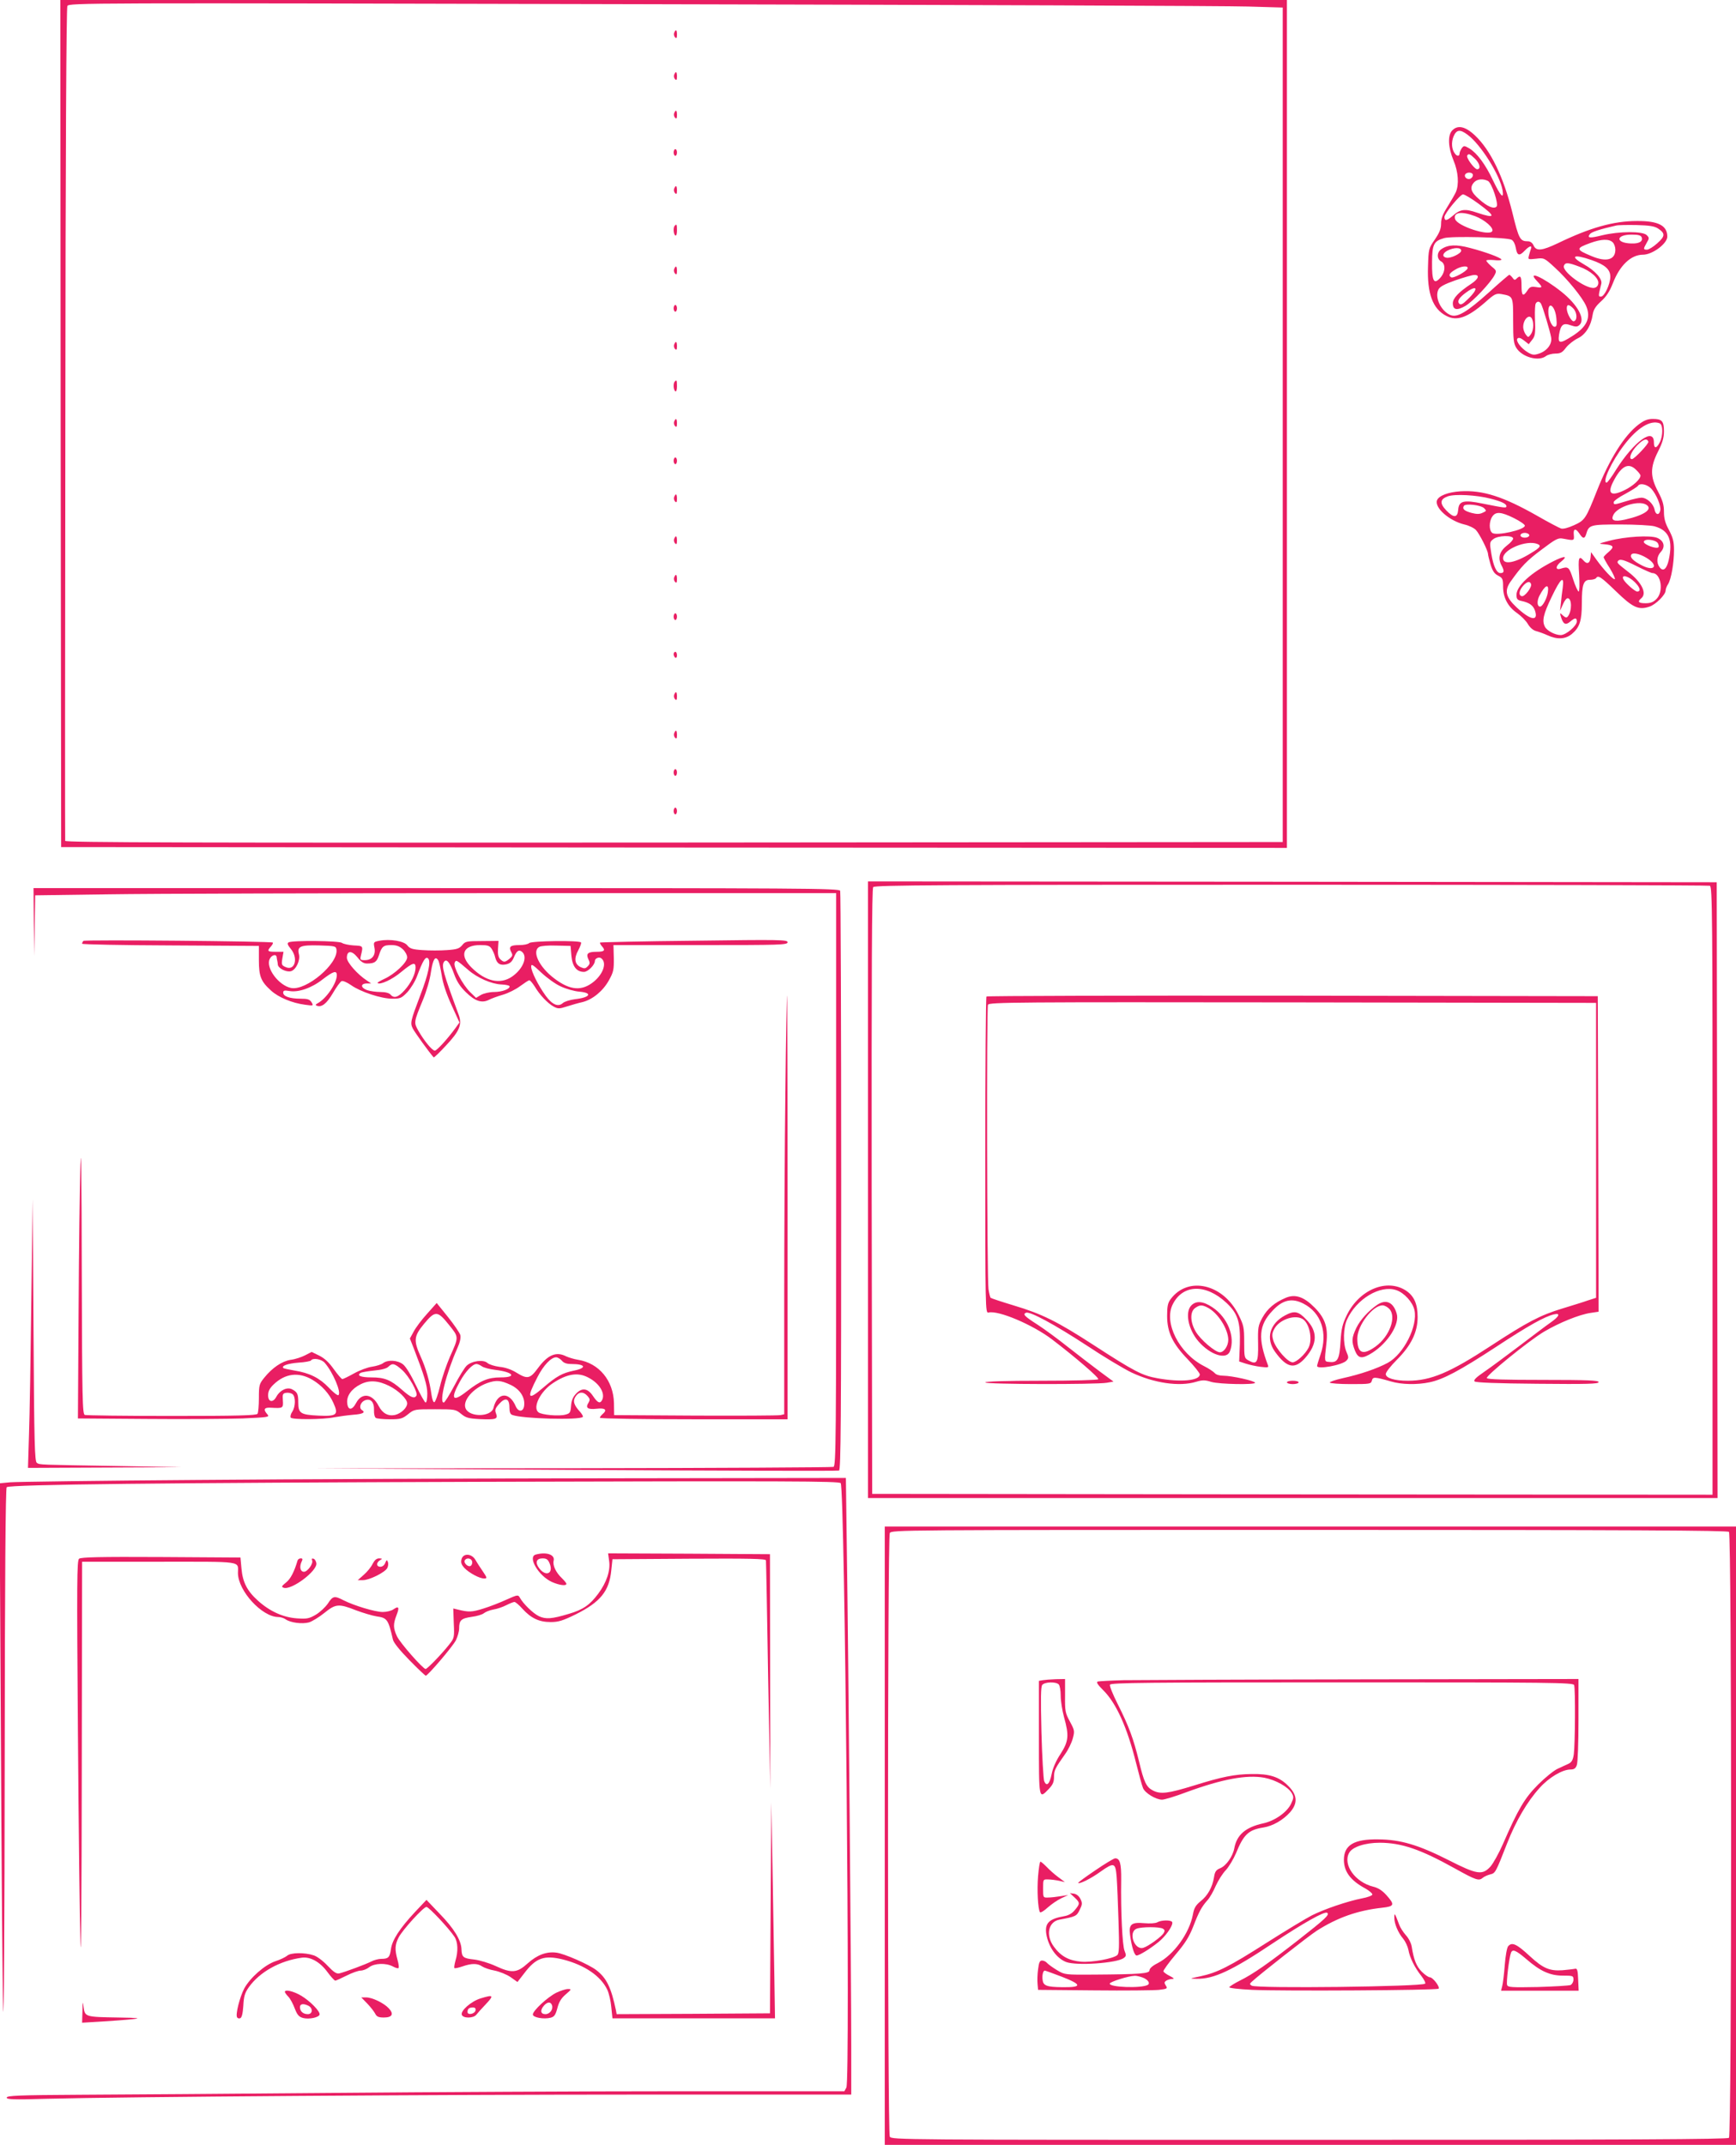 <?xml version="1.0" standalone="no"?>
<!DOCTYPE svg PUBLIC "-//W3C//DTD SVG 20010904//EN"
 "http://www.w3.org/TR/2001/REC-SVG-20010904/DTD/svg10.dtd">
<svg version="1.0" xmlns="http://www.w3.org/2000/svg"
 width="1036pt" height="1280pt" viewBox="0 0 1036 1280"
 preserveAspectRatio="xMidYMid meet">
<g transform="translate(0,1280) scale(0.1,-0.1)"
fill="#e91e63" stroke="none">
<path d="M362 10273 l3 -2528 3658 -3 3657 -2 0 2530 0 2530 -3660 0 -3660 0
2 -2527z m7088 2488 l205 -6 0 -2490 0 -2490 -3632 -3 c-2903 -2 -3633 0
-3634 10 -1 7 -1 1127 1 2488 1 1632 6 2481 12 2494 10 19 76 19 3427 11 1879
-4 3508 -10 3621 -14z"/>
<path d="M4023 12604 c-3 -8 -1 -20 6 -27 8 -8 11 -4 11 16 0 30 -7 35 -17 11z"/>
<path d="M4023 12354 c-3 -8 -1 -20 6 -27 8 -8 11 -4 11 16 0 30 -7 35 -17 11z"/>
<path d="M4023 12124 c-3 -8 -1 -20 6 -27 8 -8 11 -4 11 16 0 30 -7 35 -17 11z"/>
<path d="M4020 11890 c0 -11 5 -20 10 -20 6 0 10 9 10 20 0 11 -4 20 -10 20
-5 0 -10 -9 -10 -20z"/>
<path d="M4023 11674 c-3 -8 -1 -20 6 -27 8 -8 11 -4 11 16 0 30 -7 35 -17 11z"/>
<path d="M4027 11453 c-11 -10 -8 -51 3 -58 6 -4 10 8 10 29 0 37 -2 41 -13
29z"/>
<path d="M4023 11194 c-3 -8 -1 -20 6 -27 8 -8 11 -4 11 16 0 30 -7 35 -17 11z"/>
<path d="M4020 10960 c0 -11 5 -20 10 -20 6 0 10 9 10 20 0 11 -4 20 -10 20
-5 0 -10 -9 -10 -20z"/>
<path d="M4023 10744 c-3 -8 -1 -20 6 -27 8 -8 11 -4 11 16 0 30 -7 35 -17 11z"/>
<path d="M4027 10523 c-11 -10 -8 -51 3 -58 6 -4 10 8 10 29 0 37 -2 41 -13
29z"/>
<path d="M4023 10284 c-3 -8 -1 -20 6 -27 8 -8 11 -4 11 16 0 30 -7 35 -17 11z"/>
<path d="M4020 10050 c0 -11 5 -20 10 -20 6 0 10 9 10 20 0 11 -4 20 -10 20
-5 0 -10 -9 -10 -20z"/>
<path d="M4023 9834 c-3 -8 -1 -20 6 -27 8 -8 11 -4 11 16 0 30 -7 35 -17 11z"/>
<path d="M4023 9584 c-3 -8 -1 -20 6 -27 8 -8 11 -4 11 16 0 30 -7 35 -17 11z"/>
<path d="M4023 9354 c-3 -8 -1 -20 6 -27 8 -8 11 -4 11 16 0 30 -7 35 -17 11z"/>
<path d="M4020 9120 c0 -11 5 -20 10 -20 6 0 10 9 10 20 0 11 -4 20 -10 20 -5
0 -10 -9 -10 -20z"/>
<path d="M4020 8896 c0 -8 5 -18 10 -21 6 -3 10 3 10 14 0 12 -4 21 -10 21 -5
0 -10 -6 -10 -14z"/>
<path d="M4023 8654 c-3 -8 -1 -20 6 -27 8 -8 11 -4 11 16 0 30 -7 35 -17 11z"/>
<path d="M4023 8424 c-3 -8 -1 -20 6 -27 8 -8 11 -4 11 16 0 30 -7 35 -17 11z"/>
<path d="M4020 8190 c0 -11 5 -20 10 -20 6 0 10 9 10 20 0 11 -4 20 -10 20 -5
0 -10 -9 -10 -20z"/>
<path d="M4020 7960 c0 -11 5 -20 10 -20 6 0 10 9 10 20 0 11 -4 20 -10 20 -5
0 -10 -9 -10 -20z"/>
<path d="M8665 12020 c-26 -29 -23 -101 9 -177 29 -69 34 -144 14 -190 -7 -15
-30 -55 -50 -87 -28 -44 -38 -70 -38 -100 0 -31 -9 -54 -37 -95 -37 -53 -38
-57 -41 -161 -6 -161 28 -254 109 -295 63 -33 126 -11 231 80 57 51 66 55 98
50 71 -13 70 -12 70 -158 0 -112 3 -137 19 -163 34 -55 132 -83 177 -49 10 8
36 15 56 15 30 0 42 6 64 36 15 19 47 44 70 55 46 22 79 74 89 143 5 29 18 49
50 78 32 29 51 59 70 107 41 107 108 171 180 171 56 0 145 66 145 108 0 66
-54 94 -181 93 -141 0 -281 -40 -473 -133 -95 -45 -128 -48 -144 -13 -7 16
-20 25 -34 25 -47 0 -54 13 -93 173 -53 213 -130 371 -222 458 -59 56 -105 65
-138 29z m93 -24 c79 -58 194 -242 209 -332 9 -57 -12 -35 -57 59 -45 96 -96
164 -141 191 -31 18 -33 18 -46 1 -7 -11 -13 -25 -13 -32 0 -16 -15 -17 -27 0
-20 24 -23 67 -9 102 18 42 39 45 84 11z m44 -143 c30 -29 37 -63 13 -63 -16
0 -67 69 -59 82 8 13 16 10 46 -19z m-12 -98 c0 -9 -7 -18 -16 -22 -18 -7 -39
11 -30 26 11 17 46 13 46 -4z m90 -35 c23 -13 65 -139 51 -153 -16 -16 -55 0
-104 44 -50 43 -58 70 -30 101 18 20 54 23 83 8z m-56 -136 c105 -77 103 -91
-10 -53 -73 25 -100 21 -147 -21 -33 -28 -47 -30 -47 -5 0 21 94 135 111 135
9 0 51 -25 93 -56z m-21 -74 c58 -22 114 -71 102 -90 -19 -31 -208 31 -221 72
-13 41 37 49 119 18z m1091 -73 c45 -30 44 -46 -4 -89 -23 -21 -51 -38 -61
-38 -23 0 -23 4 -2 41 16 27 16 30 0 46 -24 24 -165 23 -265 -1 -75 -19 -93
-17 -73 8 10 12 62 29 156 50 11 3 65 4 121 3 77 -2 107 -7 128 -20z m-97 -53
c9 -25 -15 -39 -63 -37 -95 3 -92 53 3 53 39 0 55 -4 60 -16z m-776 -15 c11
-6 21 -26 25 -49 8 -46 21 -50 54 -15 27 28 45 33 36 9 -3 -9 -9 -27 -12 -40
-6 -23 -5 -23 43 -18 47 6 49 5 111 -52 76 -69 167 -181 188 -231 29 -69 5
-123 -82 -178 -75 -48 -88 -47 -80 8 10 60 25 72 69 56 29 -10 39 -10 51 0 40
33 -7 121 -106 200 -111 88 -210 131 -145 63 35 -37 34 -42 -7 -35 -29 4 -37
1 -51 -21 -26 -39 -35 -32 -35 29 0 56 -6 65 -29 43 -10 -11 -15 -10 -25 5 -7
9 -16 17 -19 17 -3 0 -59 -48 -124 -107 -127 -114 -185 -149 -225 -134 -57 22
-98 105 -74 153 8 17 36 32 101 55 50 17 100 32 113 32 34 1 26 -23 -17 -52
-76 -50 -111 -87 -111 -117 0 -40 25 -45 76 -15 44 26 148 136 173 183 13 25
12 28 -18 52 -17 15 -31 30 -31 35 0 4 20 5 45 3 25 -3 45 -2 45 3 0 10 -96
46 -190 70 -79 21 -128 19 -167 -7 -29 -18 -30 -59 -3 -74 28 -15 26 -62 -4
-97 -39 -44 -51 -22 -50 92 1 107 10 126 72 144 45 13 376 5 403 -10z m603
-15 c9 -8 16 -28 16 -44 0 -61 -54 -76 -143 -38 -94 39 -94 46 -6 78 66 24
112 25 133 4z m-904 -50 c0 -17 -63 -47 -88 -42 -27 5 -24 26 5 42 38 20 83
21 83 0z m778 -56 c81 -28 112 -56 112 -100 -1 -45 -35 -118 -56 -118 -17 0
-16 3 2 76 8 29 -37 79 -103 116 -88 50 -64 64 45 26z m-74 -39 c69 -25 119
-70 114 -101 -2 -15 -11 -24 -25 -26 -50 -7 -193 98 -180 132 8 21 25 20 91
-5z m-666 -11 c-6 -18 -85 -61 -98 -53 -18 11 -11 25 23 45 36 23 81 27 75 8z
m43 -135 c-5 -10 -25 -34 -45 -52 -26 -26 -39 -32 -47 -24 -15 15 -2 37 41 68
41 30 65 34 51 8z m395 -75 c10 -16 55 -166 61 -203 6 -39 -25 -79 -72 -95
-30 -10 -40 -9 -67 7 -41 24 -75 70 -62 83 7 7 19 4 39 -12 l28 -22 18 23 c21
26 23 37 19 138 -1 39 1 76 5 82 8 14 22 14 31 -1z m92 -87 c4 -41 2 -51 -11
-51 -17 0 -37 49 -37 90 0 67 41 34 48 -39z m102 57 c22 -24 24 -69 3 -75 -14
-5 -43 47 -43 77 0 26 14 25 40 -2z m-246 -64 c11 -28 6 -70 -9 -90 -15 -19
-15 -19 -30 0 -8 11 -15 31 -15 44 0 49 40 84 54 46z"/>
<path d="M9778 10266 c-84 -64 -173 -205 -248 -395 -66 -167 -72 -176 -136
-205 -35 -16 -65 -24 -78 -20 -12 4 -75 37 -141 75 -204 116 -326 155 -460
147 -73 -5 -128 -26 -139 -53 -17 -44 72 -123 163 -145 27 -6 58 -21 69 -33
21 -22 72 -123 72 -143 0 -6 7 -34 15 -62 12 -39 23 -56 45 -67 27 -14 30 -20
30 -66 0 -66 29 -120 84 -158 24 -17 53 -46 64 -65 13 -22 32 -38 49 -42 15
-4 46 -15 68 -25 59 -27 107 -24 146 8 46 39 59 79 59 182 0 114 10 141 49
141 16 0 33 5 36 10 12 19 28 9 119 -79 101 -98 135 -113 200 -91 37 12 96 71
96 96 0 8 6 25 14 37 19 29 36 126 36 204 0 51 -6 74 -30 120 -23 42 -30 69
-30 109 0 42 -8 68 -35 120 -48 90 -48 145 0 240 26 51 35 82 35 120 0 61 -12
74 -66 74 -31 0 -52 -8 -86 -34z m126 8 c21 -8 21 -75 1 -114 -20 -39 -35 -38
-35 0 0 92 -118 6 -225 -162 -26 -43 -52 -78 -57 -78 -29 0 29 126 105 225 78
102 156 150 211 129z m-67 -110 c4 -11 -84 -104 -98 -104 -22 0 -6 43 30 81
37 38 60 46 68 23z m-72 -169 c14 -13 25 -28 25 -33 0 -22 -45 -63 -95 -87
-80 -39 -104 -22 -69 48 49 97 92 120 139 72z m90 -112 c29 -32 59 -102 53
-129 -6 -31 -28 -28 -34 5 -8 36 -46 71 -79 71 -13 0 -52 -9 -87 -20 -75 -23
-78 -24 -78 -7 0 7 31 30 70 50 38 21 72 42 75 48 12 18 55 9 80 -18z m-959
-59 c66 -17 94 -31 94 -45 0 -12 -9 -11 -143 16 -113 23 -141 16 -145 -38 -4
-48 -27 -49 -71 -3 -40 42 -38 67 9 84 42 15 173 8 256 -14z m925 -34 c48 -26
-4 -64 -124 -91 -66 -14 -86 -5 -68 30 26 48 145 85 192 61z m-964 -23 c15
-15 14 -17 -9 -27 -18 -9 -35 -9 -66 -1 -44 12 -57 24 -46 42 10 16 102 5 121
-14z m178 -59 c36 -18 65 -38 65 -45 0 -25 -171 -63 -195 -43 -20 16 -19 69 1
98 21 30 52 28 129 -10z m839 -49 c86 -24 110 -82 85 -199 -12 -56 -34 -74
-55 -45 -20 27 -17 65 7 91 29 31 19 67 -21 84 -41 17 -191 8 -285 -17 -68
-18 -69 -18 -30 -21 55 -5 61 -15 26 -45 -17 -14 -31 -29 -31 -32 0 -4 16 -34
37 -66 20 -33 33 -62 30 -65 -7 -8 -67 56 -110 116 l-32 45 -3 -32 c-3 -35
-21 -43 -42 -18 -28 33 -33 15 -26 -85 3 -59 2 -100 -3 -100 -5 0 -20 33 -33
73 -24 74 -28 78 -75 63 -33 -10 -30 17 4 43 43 35 19 35 -48 1 -132 -67 -219
-146 -219 -200 0 -24 5 -31 28 -36 48 -10 71 -26 82 -57 23 -68 -27 -59 -110
19 -64 60 -73 99 -36 152 65 92 97 126 186 192 82 62 98 71 125 66 70 -13 70
-14 67 22 -4 38 11 42 34 7 20 -31 31 -32 40 -2 16 55 24 57 203 57 91 0 184
-5 205 -11z m-749 -49 c8 -13 -20 -24 -41 -16 -20 8 -9 26 16 26 10 0 22 -5
25 -10z m-95 -24 c0 -7 -15 -25 -34 -39 -48 -37 -59 -76 -36 -120 19 -35 17
-47 -6 -47 -23 0 -42 42 -54 115 -11 66 -10 71 11 87 27 23 119 25 119 4z
m864 -28 c5 -9 7 -20 3 -24 -12 -12 -87 16 -87 32 0 21 69 15 84 -8z m-720 -4
c26 -10 19 -21 -36 -54 -96 -60 -168 -73 -168 -31 0 52 139 110 204 85z m650
-82 c75 -44 53 -86 -24 -47 -53 27 -75 49 -65 65 9 14 48 6 89 -18z m-54 -52
c44 -22 85 -40 91 -40 52 0 69 -111 24 -155 -18 -18 -35 -25 -65 -25 -42 0
-50 9 -25 30 35 29 2 96 -78 157 -64 50 -68 54 -62 64 11 16 34 10 115 -31z
m-13 -95 c31 -31 37 -55 13 -55 -13 0 -69 49 -81 71 -18 34 29 23 68 -16z
m-431 -32 c-4 -27 -9 -68 -11 -93 l-5 -45 17 38 c8 20 21 37 28 37 26 0 27
-75 2 -108 -8 -10 -14 -9 -30 5 -19 18 -19 17 -12 -7 13 -45 28 -53 55 -30 29
25 40 25 40 1 0 -26 -65 -81 -96 -81 -33 0 -81 25 -94 49 -19 36 -10 75 40
179 54 113 76 131 66 55z m-189 21 c6 -18 -37 -75 -55 -72 -22 5 -17 36 11 66
21 22 38 25 44 6z m100 -50 c-6 -38 -32 -84 -46 -84 -18 0 -20 32 -5 63 35 68
60 78 51 21z"/>
<path d="M5180 5700 l0 -1840 2535 0 2535 0 -2 1838 -3 1837 -2532 3 -2533 2
0 -1840z m5024 1814 c15 -6 16 -175 16 -1820 l0 -1814 -2507 2 -2508 3 -3
1804 c-1 1325 1 1807 9 1817 10 12 417 14 2494 14 1366 0 2490 -3 2499 -6z"/>
<path d="M5887 6853 c-4 -3 -7 -430 -7 -949 0 -918 0 -942 19 -937 58 15 263
-72 379 -160 139 -106 282 -229 276 -238 -3 -5 -147 -9 -340 -9 -216 0 -334
-4 -334 -10 0 -12 661 -13 725 -2 l40 7 -80 59 c-44 33 -129 98 -190 146 -60
48 -142 108 -182 134 -80 51 -91 63 -70 72 24 9 170 -70 363 -196 99 -66 218
-137 265 -160 135 -64 287 -87 388 -56 37 11 52 11 90 -1 49 -14 261 -18 261
-5 0 11 -139 42 -189 42 -23 0 -44 6 -52 16 -7 8 -35 27 -63 41 -150 76 -243
261 -187 370 60 119 197 123 320 8 68 -64 84 -114 80 -248 l-4 -102 40 -13
c22 -7 62 -16 89 -19 42 -5 48 -4 43 9 -61 161 -55 240 27 326 60 65 116 78
185 42 106 -54 146 -175 101 -305 -11 -32 -20 -62 -20 -67 0 -22 150 5 175 32
14 15 14 21 0 53 -21 50 -19 143 4 193 56 122 197 207 293 175 48 -16 98 -71
109 -119 21 -95 -64 -263 -159 -315 -65 -35 -165 -69 -270 -92 -45 -10 -79
-22 -76 -26 3 -5 59 -9 126 -9 113 0 120 1 125 21 6 23 15 23 113 -5 63 -19
157 -21 232 -5 81 17 179 69 396 211 193 127 290 181 345 194 42 10 33 -12
-20 -49 -25 -17 -109 -81 -187 -140 -78 -59 -172 -129 -209 -154 -48 -33 -65
-49 -57 -57 7 -7 132 -12 375 -14 298 -3 365 -1 365 10 0 10 -63 13 -332 13
-226 0 -332 3 -335 11 -5 15 247 220 340 276 91 54 211 103 280 113 l47 7 -2
942 -3 941 -1821 3 c-1001 1 -1824 -1 -1827 -5z m3638 -918 l0 -880 -50 -16
c-27 -10 -97 -31 -155 -49 -128 -39 -205 -79 -422 -221 -246 -161 -359 -209
-496 -209 -80 0 -132 16 -132 40 0 11 29 48 65 84 86 86 125 165 125 256 0 78
-21 125 -68 157 -114 76 -279 8 -354 -144 -27 -56 -33 -81 -38 -158 -6 -105
-17 -128 -64 -123 -34 3 -33 -4 -20 115 10 91 -8 146 -70 209 -64 65 -116 83
-173 59 -66 -28 -109 -64 -139 -118 -26 -48 -28 -59 -26 -155 2 -114 -7 -129
-57 -101 -25 14 -26 18 -26 110 0 87 -3 100 -33 161 -91 186 -302 235 -406 95
-17 -23 -21 -43 -21 -100 0 -98 33 -166 125 -261 38 -40 70 -80 70 -88 0 -38
-115 -48 -253 -23 -90 16 -137 40 -382 199 -216 140 -307 185 -474 235 -73 22
-136 43 -139 46 -3 2 -9 26 -13 52 -9 56 -12 1674 -3 1697 6 15 172 16 1818
14 l1811 -3 0 -880z"/>
<path d="M7110 5010 c-40 -40 -19 -145 43 -216 71 -81 167 -111 187 -58 33 85
-13 201 -104 262 -55 37 -97 41 -126 12z m98 -14 c61 -32 121 -127 122 -191 0
-37 -25 -75 -50 -75 -28 0 -116 75 -144 123 -34 57 -35 119 -4 141 28 20 42
20 76 2z"/>
<path d="M8220 5014 c-53 -36 -103 -91 -126 -139 -28 -59 -29 -81 -8 -135 20
-49 42 -52 105 -12 93 60 163 171 144 233 -20 68 -63 87 -115 53z m70 -24 c46
-46 4 -164 -80 -225 -77 -56 -110 -42 -110 47 0 78 92 198 151 198 11 0 28 -9
39 -20z"/>
<path d="M7669 4950 c-92 -49 -117 -138 -60 -217 70 -97 118 -107 180 -37 74
84 76 158 6 230 -47 49 -70 54 -126 24z m102 -20 c43 -23 64 -122 38 -173 -20
-39 -72 -87 -95 -87 -29 0 -100 81 -115 130 -9 30 -8 43 5 68 28 55 118 88
167 62z"/>
<path d="M7680 4550 c0 -5 16 -10 35 -10 19 0 35 5 35 10 0 6 -16 10 -35 10
-19 0 -35 -4 -35 -10z"/>
<path d="M202 7298 l3 -203 2 181 3 181 437 6 c240 4 1315 7 2390 7 l1953 0 0
-1709 c0 -1549 -1 -1709 -16 -1715 -9 -3 -705 -7 -1547 -8 l-1532 -1 1549 -9
c852 -5 1555 -7 1563 -4 11 4 13 299 13 1725 0 946 -3 1726 -6 1735 -6 15
-227 16 -2410 16 l-2404 0 2 -202z"/>
<path d="M498 7185 c-5 -5 -8 -12 -8 -17 0 -4 237 -9 528 -10 l527 -3 0 -85
c0 -97 12 -127 73 -182 44 -40 125 -74 202 -84 51 -7 52 -7 39 15 -11 17 -23
21 -66 21 -63 0 -103 14 -103 36 0 13 7 15 36 10 53 -10 133 17 199 69 64 49
85 56 85 25 0 -48 -63 -140 -114 -167 -14 -8 -15 -11 -5 -15 29 -11 59 13 96
76 21 36 44 68 52 71 8 3 33 -8 56 -24 56 -40 180 -81 246 -81 48 0 55 3 90
39 20 22 47 65 58 96 35 93 50 118 65 106 19 -16 3 -94 -46 -221 -59 -156 -61
-165 -44 -199 12 -23 100 -145 124 -171 2 -3 35 29 73 70 82 87 98 126 76 185
-92 249 -103 289 -88 314 15 23 36 -1 61 -72 16 -44 36 -75 70 -108 55 -54 95
-67 137 -46 15 8 54 22 85 31 31 9 77 32 102 51 26 19 50 35 55 35 5 0 19 -17
32 -37 30 -51 78 -101 113 -120 26 -14 34 -14 80 1 28 9 70 21 93 26 59 15
121 65 157 130 27 49 30 62 29 132 l-2 78 519 0 c478 0 520 1 520 17 0 15 -42
16 -557 9 -306 -3 -559 -9 -562 -11 -2 -3 3 -13 12 -23 22 -24 13 -32 -32 -32
-53 0 -65 -11 -50 -44 11 -22 10 -29 -4 -43 -13 -14 -21 -14 -41 -5 -37 17
-42 53 -15 101 12 23 20 44 16 47 -13 13 -296 9 -309 -4 -7 -7 -33 -12 -59
-12 -54 0 -65 -10 -48 -42 10 -18 8 -24 -11 -40 -27 -22 -34 -22 -55 -2 -12
12 -15 30 -13 63 l3 46 -99 -1 c-92 0 -100 -2 -118 -25 -17 -20 -32 -25 -91
-29 -40 -3 -105 -3 -145 0 -61 4 -76 9 -91 28 -19 26 -102 40 -166 28 -36 -7
-37 -8 -30 -43 8 -44 -15 -73 -58 -73 -27 0 -29 2 -23 28 14 58 14 57 -44 60
-30 2 -61 9 -69 15 -16 13 -298 16 -319 3 -9 -5 -6 -15 13 -38 47 -56 25 -135
-31 -109 -23 10 -25 15 -19 51 l7 40 -46 0 c-50 0 -54 4 -29 32 9 10 14 20 11
23 -8 8 -1123 18 -1130 10z m1510 -52 c12 -84 -181 -247 -271 -229 -74 15
-152 120 -128 172 11 25 40 33 42 12 1 -7 2 -17 4 -23 1 -5 3 -16 3 -22 3 -22
50 -46 78 -39 30 8 57 64 48 101 -12 47 8 56 120 53 95 -3 101 -4 104 -25z
m396 2 c14 -13 26 -35 26 -48 0 -31 -75 -101 -137 -129 -24 -11 -42 -22 -40
-24 14 -14 89 21 142 66 67 55 85 61 85 26 0 -37 -27 -93 -66 -136 -38 -42
-63 -50 -84 -25 -8 9 -30 15 -60 15 -26 0 -61 5 -79 11 -39 14 -41 39 -3 40
l27 0 -25 17 c-57 37 -120 109 -120 136 0 44 29 45 63 3 21 -27 37 -37 57 -37
45 0 58 9 71 48 17 54 27 62 74 62 31 0 49 -7 69 -25z m530 3 c8 -13 18 -35
21 -50 10 -39 29 -51 66 -43 22 5 35 16 45 40 17 41 30 50 49 35 36 -30 6
-103 -59 -148 -71 -49 -159 -29 -243 55 -73 73 -50 133 52 133 46 0 57 -4 69
-22z m476 -42 c6 -64 31 -96 75 -96 24 0 65 42 65 65 0 15 23 26 37 17 36 -25
15 -92 -43 -140 -71 -58 -141 -53 -235 18 -91 68 -137 163 -91 189 9 6 55 10
102 8 l85 -2 5 -59z m-794 -28 c4 -6 13 -46 20 -88 7 -49 28 -111 59 -179 l47
-103 -23 -32 c-48 -66 -112 -136 -124 -136 -16 0 -65 60 -99 120 -27 48 -27
50 28 183 21 51 42 122 48 168 12 76 26 97 44 67z m178 -56 c53 -47 140 -85
198 -87 26 -1 49 -6 49 -11 3 -16 -45 -34 -93 -34 -26 0 -60 -8 -77 -17 l-30
-18 -35 34 c-45 44 -102 151 -93 175 8 20 10 19 81 -42z m553 -99 c32 -15 82
-29 111 -31 81 -7 64 -35 -27 -45 -30 -4 -62 -14 -72 -23 -28 -25 -63 -10
-102 43 -45 62 -87 146 -87 174 0 19 9 13 60 -35 33 -31 85 -69 117 -83z"/>
<path d="M4687 6288 c-4 -314 -7 -876 -7 -1249 l0 -679 -22 -5 c-13 -3 -241
-4 -508 -3 l-485 3 -1 71 c-3 135 -89 239 -214 259 -25 4 -57 14 -72 21 -59
30 -109 9 -168 -71 -47 -64 -63 -67 -129 -26 -29 18 -66 31 -100 34 -30 4 -62
14 -72 23 -24 22 -93 13 -124 -16 -12 -11 -46 -66 -74 -120 -29 -55 -57 -100
-63 -100 -29 0 14 173 82 326 15 33 21 60 17 77 -4 13 -37 62 -74 108 l-67 83
-57 -64 c-32 -35 -68 -83 -80 -106 l-23 -42 23 -58 c63 -164 81 -222 81 -271
0 -29 -4 -53 -10 -53 -5 0 -31 46 -58 103 -29 61 -60 112 -77 125 -32 25 -90
29 -119 7 -10 -8 -39 -17 -65 -21 -25 -3 -74 -21 -108 -40 -34 -19 -65 -34
-70 -34 -5 0 -28 27 -51 59 -29 41 -55 65 -87 81 l-45 22 -39 -20 c-21 -11
-60 -24 -86 -27 -52 -8 -110 -47 -159 -108 -29 -36 -31 -44 -31 -120 0 -45 -4
-88 -8 -94 -6 -10 -120 -13 -512 -13 -277 0 -510 3 -519 6 -14 6 -16 91 -18
858 -1 547 -4 774 -8 636 -4 -118 -9 -507 -11 -865 l-4 -650 410 -3 c226 -2
483 0 573 3 153 7 162 8 148 24 -27 30 -20 43 22 40 71 -4 73 -3 70 44 -3 37
0 42 20 45 13 2 30 -2 38 -8 19 -16 18 -75 -2 -105 -9 -13 -13 -29 -9 -35 8
-13 193 -12 260 2 28 5 78 12 113 15 58 4 75 14 52 28 -19 12 -10 45 15 57 36
16 59 -8 57 -59 -1 -20 4 -41 11 -45 6 -4 44 -8 83 -8 64 0 75 3 109 30 37 30
39 30 161 30 119 0 123 -1 155 -27 29 -24 43 -28 111 -32 99 -4 111 0 98 34
-8 21 -5 30 19 57 37 41 61 33 61 -21 0 -27 5 -41 17 -45 59 -23 400 -32 421
-12 3 3 -4 16 -15 29 -39 42 -46 66 -28 93 19 29 46 31 71 3 15 -17 16 -23 6
-40 -20 -31 -5 -42 49 -36 52 6 65 -7 34 -33 -8 -7 -15 -16 -15 -21 0 -5 245
-9 560 -9 l560 0 0 1265 c0 696 -2 1265 -3 1265 -2 0 -7 -257 -10 -572z
m-2008 -1394 c60 -75 60 -70 6 -191 -20 -46 -47 -124 -59 -175 -12 -50 -27
-93 -34 -96 -6 -2 -13 17 -17 45 -11 80 -33 158 -65 228 -43 96 -40 121 20
194 67 81 81 80 149 -5z m674 -214 c11 -14 29 -20 56 -20 87 0 95 -24 14 -40
-67 -14 -102 -33 -181 -101 -93 -80 -101 -65 -34 64 36 70 81 117 111 117 9 0
24 -9 34 -20z m-1416 -12 c49 -55 103 -181 82 -194 -5 -3 -31 17 -57 45 -54
57 -115 88 -205 102 -34 6 -64 12 -66 15 -13 13 26 27 89 32 39 2 73 9 76 13
10 17 61 9 81 -13z m463 -44 c42 -38 96 -136 85 -153 -12 -20 -34 -11 -86 35
-67 59 -103 74 -183 74 -63 0 -89 11 -64 27 7 4 44 10 81 14 43 4 75 12 85 23
24 23 37 20 82 -20z m476 22 c11 -8 46 -17 79 -21 109 -13 132 -45 33 -45 -75
0 -120 -19 -202 -83 -86 -68 -100 -47 -41 59 34 61 75 104 99 104 6 0 21 -6
32 -14z m-1012 -80 c57 -34 101 -83 126 -139 32 -71 20 -80 -91 -75 -105 5
-119 14 -119 77 0 52 -5 63 -37 80 -29 15 -72 -5 -93 -43 -20 -39 -50 -34 -50
7 0 24 9 42 33 65 69 66 149 76 231 28z m1645 14 c70 -35 107 -99 82 -139 -12
-19 -26 -11 -53 29 -31 46 -65 50 -100 13 -19 -20 -28 -41 -30 -72 -3 -40 -6
-46 -33 -53 -38 -11 -143 -2 -162 14 -36 29 12 125 87 174 83 55 148 66 209
34z m-1186 -51 c56 -28 107 -78 107 -104 0 -26 -36 -60 -72 -69 -41 -9 -75 9
-98 53 -37 74 -101 83 -135 18 -24 -45 -49 -45 -53 1 -4 42 26 84 80 111 51
26 105 23 171 -10z m723 7 c56 -26 88 -74 82 -124 -4 -38 -34 -41 -50 -5 -38
90 -110 85 -133 -9 -14 -55 -142 -57 -166 -4 -21 46 43 121 128 152 54 19 81
17 139 -10z"/>
<path d="M187 5038 c-4 -333 -10 -695 -14 -802 l-6 -196 459 2 459 2 -380 7
c-478 8 -467 7 -485 19 -13 8 -16 111 -20 792 l-5 783 -8 -607z"/>
<path d="M1180 3968 c-580 -4 -1084 -11 -1119 -14 l-64 -6 8 -1456 c4 -802 10
-1558 14 -1682 4 -124 8 525 9 1442 1 1127 5 1669 12 1673 26 16 928 26 2870
32 1795 5 2097 4 2107 -8 25 -30 58 -3562 34 -3607 l-12 -22 -997 0 c-548 0
-1476 -5 -2062 -10 -586 -5 -1262 -10 -1503 -11 -366 -2 -437 -5 -437 -17 0
-11 38 -13 238 -7 463 12 2305 25 3545 25 l1257 0 0 298 c0 376 -17 2332 -26
2930 l-6 452 -1407 -2 c-773 -1 -1881 -5 -2461 -10z"/>
<path d="M5280 1845 l0 -1845 2540 0 2540 0 0 1845 0 1845 -2540 0 -2540 0 0
-1845z m5038 1813 c17 -17 17 -3599 0 -3616 -9 -9 -579 -12 -2505 -12 -2454 0
-2492 0 -2503 19 -14 27 -14 3575 0 3602 11 19 49 19 2503 19 1926 0 2496 -3
2505 -12z"/>
<path d="M6223 2773 l-23 -4 0 -340 c0 -372 -1 -367 58 -306 25 26 32 42 32
72 0 40 7 53 67 138 18 25 38 66 45 92 12 44 11 49 -17 101 -28 51 -30 63 -29
155 l0 99 -55 -1 c-31 -1 -66 -4 -78 -6z m95 -25 c7 -7 12 -37 12 -68 0 -30 9
-88 20 -128 31 -110 27 -144 -21 -219 -26 -39 -46 -84 -53 -120 -12 -61 -31
-78 -45 -41 -4 13 -12 144 -16 291 -5 204 -4 271 5 282 15 18 81 20 98 3z"/>
<path d="M6705 2773 c-77 -2 -146 -6 -154 -8 -10 -4 0 -19 31 -50 79 -77 145
-224 198 -437 17 -68 35 -134 41 -148 11 -30 77 -70 114 -70 14 0 80 20 146
45 213 78 359 105 464 86 68 -13 143 -55 164 -92 12 -22 12 -29 -4 -63 -24
-51 -97 -102 -165 -117 -106 -23 -159 -68 -174 -149 -9 -49 -49 -105 -84 -119
-25 -10 -32 -21 -37 -54 -10 -60 -38 -110 -80 -143 -29 -24 -39 -40 -46 -79
-21 -113 -115 -242 -211 -291 -30 -15 -48 -31 -48 -42 0 -20 -54 -24 -335 -26
-167 -1 -171 -1 -216 26 -25 15 -51 34 -59 42 -7 9 -21 16 -31 16 -14 0 -19
-11 -24 -53 -4 -28 -5 -68 -3 -87 l3 -35 335 -3 c184 -2 358 0 387 3 49 6 52
8 40 26 -10 16 -9 21 3 29 8 5 24 10 35 10 15 0 11 5 -14 18 -19 9 -36 22 -38
27 -2 6 31 51 72 100 58 68 82 107 106 168 33 86 50 118 85 157 13 14 35 52
49 85 15 33 42 76 61 95 18 20 45 65 60 100 46 113 75 140 164 154 56 9 117
44 159 91 47 54 44 103 -12 158 -52 53 -112 72 -217 70 -101 -1 -177 -16 -346
-69 -153 -47 -198 -53 -244 -29 -39 20 -53 49 -83 175 -32 131 -59 206 -126
339 -29 57 -50 109 -47 117 5 12 217 14 1385 14 1248 0 1379 -1 1385 -16 8
-21 6 -357 -2 -414 -5 -34 -13 -47 -32 -56 -14 -6 -43 -20 -65 -30 -22 -10
-74 -52 -116 -94 -80 -80 -119 -146 -210 -355 -24 -55 -58 -116 -75 -135 -48
-52 -80 -47 -249 39 -180 91 -286 123 -420 124 -145 2 -204 -34 -205 -121 0
-71 39 -124 128 -172 23 -13 42 -29 42 -36 0 -6 -28 -17 -62 -23 -86 -17 -225
-64 -300 -102 -35 -18 -154 -90 -266 -161 -226 -144 -296 -180 -398 -202 -67
-14 -68 -14 -23 -15 102 -2 210 48 458 214 178 118 305 190 321 180 17 -11 -9
-35 -175 -165 -177 -138 -267 -201 -346 -240 -32 -16 -60 -34 -63 -39 -3 -5
54 -12 137 -16 175 -8 1103 -3 1112 7 10 10 -34 68 -52 68 -8 0 -30 15 -48 33
-32 32 -48 72 -60 149 -3 21 -19 52 -35 69 -16 18 -34 46 -40 63 -26 70 -29
73 -29 43 -1 -35 22 -91 53 -127 13 -16 27 -46 31 -66 8 -47 38 -107 78 -157
16 -21 26 -41 22 -45 -18 -18 -1007 -30 -1035 -12 -13 8 -13 11 0 23 43 41
339 273 387 304 125 80 246 122 391 138 74 8 77 18 26 75 -25 28 -50 44 -80
51 -107 27 -181 131 -143 201 19 36 95 61 184 61 131 -1 242 -39 452 -156 120
-67 139 -73 161 -54 9 8 30 17 45 21 31 7 33 11 101 185 53 135 121 251 194
331 55 62 136 110 184 110 21 0 31 6 38 26 6 14 10 135 10 270 l0 244 -1287
-2 c-709 -1 -1351 -4 -1428 -5z m-370 -1769 c124 -48 125 -65 2 -63 -90 1
-111 9 -115 43 -4 28 3 56 13 56 3 0 48 -16 100 -36z m483 -5 c31 -11 48 -34
32 -44 -35 -22 -235 -15 -227 8 3 11 112 45 148 46 9 1 30 -4 47 -10z"/>
<path d="M6536 1638 c-58 -39 -104 -73 -102 -75 8 -8 78 27 133 67 82 58 90
55 97 -32 3 -40 8 -159 11 -264 5 -155 4 -193 -8 -202 -25 -21 -150 -44 -214
-39 -73 6 -122 32 -164 90 -50 68 -33 148 33 161 98 18 103 21 121 58 16 32
17 41 5 65 -8 17 -23 29 -38 32 l-25 3 28 -26 c33 -31 33 -37 1 -75 -16 -20
-38 -32 -62 -36 -92 -16 -118 -42 -108 -107 13 -77 61 -145 119 -167 61 -23
302 -7 343 24 15 11 16 16 5 43 -13 31 -23 232 -20 425 1 97 -8 127 -36 127
-7 0 -61 -32 -119 -72z"/>
<path d="M6195 1604 c-7 -83 -1 -195 11 -215 3 -6 24 7 46 27 22 20 59 45 82
56 l41 19 -45 -7 c-25 -4 -58 -8 -75 -8 -30 -1 -30 -1 -30 54 0 55 0 55 30 54
17 0 46 -4 65 -8 l35 -8 -40 30 c-22 16 -53 44 -69 61 -17 17 -33 31 -37 31
-4 0 -10 -39 -14 -86z"/>
<path d="M6906 1328 c-11 -6 -43 -8 -78 -5 -76 7 -93 -7 -84 -71 10 -73 26
-122 39 -122 19 0 106 57 145 93 42 40 75 93 67 107 -8 13 -65 12 -89 -2z m34
-38 c12 -7 12 -13 4 -27 -14 -22 -91 -78 -121 -87 -53 -16 -92 93 -40 114 30
12 138 12 157 0z"/>
<path d="M9000 1185 c-7 -8 -16 -59 -20 -112 -4 -54 -11 -110 -15 -125 l-7
-28 231 0 232 0 -3 68 c-2 54 -6 66 -18 63 -8 -2 -43 -6 -76 -9 -76 -5 -115
11 -193 83 -81 75 -108 87 -131 60z m107 -75 c85 -74 143 -100 220 -100 60 0
63 -1 63 -24 0 -13 -8 -27 -17 -32 -10 -4 -98 -9 -195 -12 -157 -3 -179 -2
-184 12 -6 16 12 163 23 192 9 24 29 16 90 -36z"/>
<path d="M3198 3523 c-52 -13 16 -128 96 -164 43 -19 86 -25 86 -11 0 5 -12
19 -26 33 -36 34 -57 77 -50 105 9 36 -42 54 -106 37z m82 -53 c25 -61 -23
-82 -63 -28 -25 34 -16 58 21 58 23 0 32 -6 42 -30z"/>
<path d="M3635 3486 c9 -58 -15 -130 -65 -197 -50 -67 -90 -95 -175 -120 -103
-31 -138 -33 -179 -14 -35 17 -93 73 -114 111 -10 18 -14 17 -79 -12 -37 -17
-100 -42 -140 -54 -67 -21 -86 -22 -153 -5 l-25 6 3 -88 c4 -86 3 -89 -28
-128 -45 -57 -130 -145 -140 -145 -16 0 -153 156 -171 195 -23 49 -23 73 -3
125 19 48 14 58 -18 36 -12 -9 -41 -16 -64 -16 -45 0 -171 38 -234 70 -54 28
-64 26 -93 -19 -15 -22 -47 -52 -72 -67 -41 -24 -54 -26 -113 -22 -83 6 -162
42 -232 105 -65 58 -92 111 -99 193 l-6 65 -474 3 c-367 2 -477 -1 -489 -10
-13 -11 -14 -131 -7 -1033 4 -561 11 -1128 15 -1260 4 -139 7 288 8 1018 l2
1257 459 0 c510 0 471 6 471 -68 1 -106 143 -261 240 -262 14 0 34 -6 45 -14
29 -20 98 -29 139 -18 19 6 60 31 91 56 68 55 86 57 190 16 43 -16 97 -32 122
-36 64 -9 70 -18 98 -139 4 -18 41 -64 98 -122 50 -51 94 -93 98 -93 12 0 161
174 180 212 10 21 19 52 19 70 0 49 12 60 75 69 31 4 64 14 73 22 10 8 35 18
57 22 21 3 56 15 77 26 20 10 42 19 48 19 6 0 28 -18 48 -41 51 -56 99 -79
168 -79 47 0 72 8 150 46 148 74 200 139 212 263 l7 66 458 3 c362 2 457 0
458 -10 1 -7 7 -317 13 -688 l13 -675 -1 700 -1 700 -483 3 -483 2 6 -44z"/>
<path d="M2754 3494 c-5 -19 0 -32 17 -51 29 -30 90 -63 118 -63 19 0 19 3 -8
43 -16 23 -36 54 -45 70 -23 37 -73 39 -82 1z m63 -10 c3 -8 1 -20 -6 -27 -14
-14 -47 15 -37 32 10 16 36 13 43 -5z"/>
<path d="M1776 3488 c-20 -68 -42 -111 -69 -132 -26 -21 -29 -26 -15 -31 45
-18 203 100 196 146 -2 12 -9 25 -17 27 -10 3 -12 0 -8 -11 7 -19 -28 -67 -49
-67 -21 0 -28 27 -16 56 10 20 9 24 -4 24 -8 0 -16 -6 -18 -12z"/>
<path d="M2224 3468 c-8 -18 -32 -48 -52 -65 l-37 -33 31 0 c38 0 131 46 145
72 6 11 7 27 4 36 -6 15 -8 14 -16 -5 -5 -14 -17 -23 -29 -23 -25 0 -26 25 -2
39 15 9 15 10 -5 11 -16 0 -27 -10 -39 -32z"/>
<path d="M4599 1415 l-4 -630 -457 -3 -458 -2 -4 22 c-29 138 -56 194 -119
242 -44 33 -189 97 -236 103 -59 8 -115 -13 -172 -64 -64 -58 -96 -60 -193
-15 -37 17 -93 34 -126 38 -66 7 -74 14 -76 60 -1 54 -45 126 -129 212 l-80
84 -69 -73 c-91 -98 -136 -167 -143 -221 -7 -49 -15 -58 -58 -58 -16 0 -43 -7
-60 -16 -31 -16 -154 -62 -191 -71 -16 -3 -33 8 -69 46 -26 28 -63 56 -83 62
-54 18 -137 17 -158 -2 -11 -9 -42 -24 -70 -33 -63 -21 -150 -97 -186 -162
-27 -51 -54 -157 -43 -173 3 -6 12 -8 19 -5 9 4 15 28 18 74 3 57 9 77 33 111
65 91 185 158 316 176 51 7 109 -25 154 -87 20 -27 41 -50 46 -50 4 0 35 14
67 30 33 17 71 30 84 30 14 0 37 9 51 20 31 24 99 27 141 5 16 -9 31 -13 34
-10 4 3 1 26 -6 50 -17 62 -15 90 7 133 24 46 148 182 166 182 14 0 135 -129
167 -178 21 -31 23 -88 6 -143 -6 -22 -9 -41 -6 -44 3 -3 24 2 48 10 54 19 90
19 117 0 12 -8 46 -20 75 -25 29 -6 72 -23 95 -39 l41 -29 39 50 c71 95 121
112 234 84 128 -33 224 -98 263 -180 10 -21 21 -68 24 -104 l7 -67 485 0 485
0 -4 255 c-2 140 -7 431 -11 645 l-7 390 -4 -630z"/>
<path d="M3320 908 c-52 -26 -140 -107 -140 -130 0 -18 66 -30 107 -19 21 6
28 16 39 56 9 36 22 59 50 83 35 30 36 32 13 32 -13 0 -44 -10 -69 -22z m-26
-74 c9 -24 -12 -54 -39 -54 -30 0 -33 24 -8 52 20 22 39 23 47 2z"/>
<path d="M1700 913 c0 -4 9 -17 20 -28 12 -12 29 -44 39 -71 15 -39 25 -50 50
-57 35 -9 93 3 98 20 6 18 -57 82 -111 114 -47 27 -96 38 -96 22z m141 -83
c28 -15 25 -50 -4 -50 -28 0 -47 17 -47 42 0 20 21 23 51 8z"/>
<path d="M2868 874 c-56 -17 -121 -74 -112 -98 8 -22 69 -21 86 0 7 9 31 36
54 60 54 57 50 62 -28 38z m-30 -71 c-4 -22 -48 -31 -48 -10 0 19 10 27 32 27
13 0 18 -6 16 -17z"/>
<path d="M2192 843 c20 -21 41 -48 47 -60 9 -18 20 -23 52 -23 50 0 61 21 29
55 -30 32 -99 65 -135 65 l-29 0 36 -37z"/>
<path d="M492 797 l-2 -68 118 7 c64 4 146 10 182 14 54 6 39 8 -85 10 -194 3
-198 4 -206 60 -5 41 -6 38 -7 -23z"/>
</g>
</svg>
